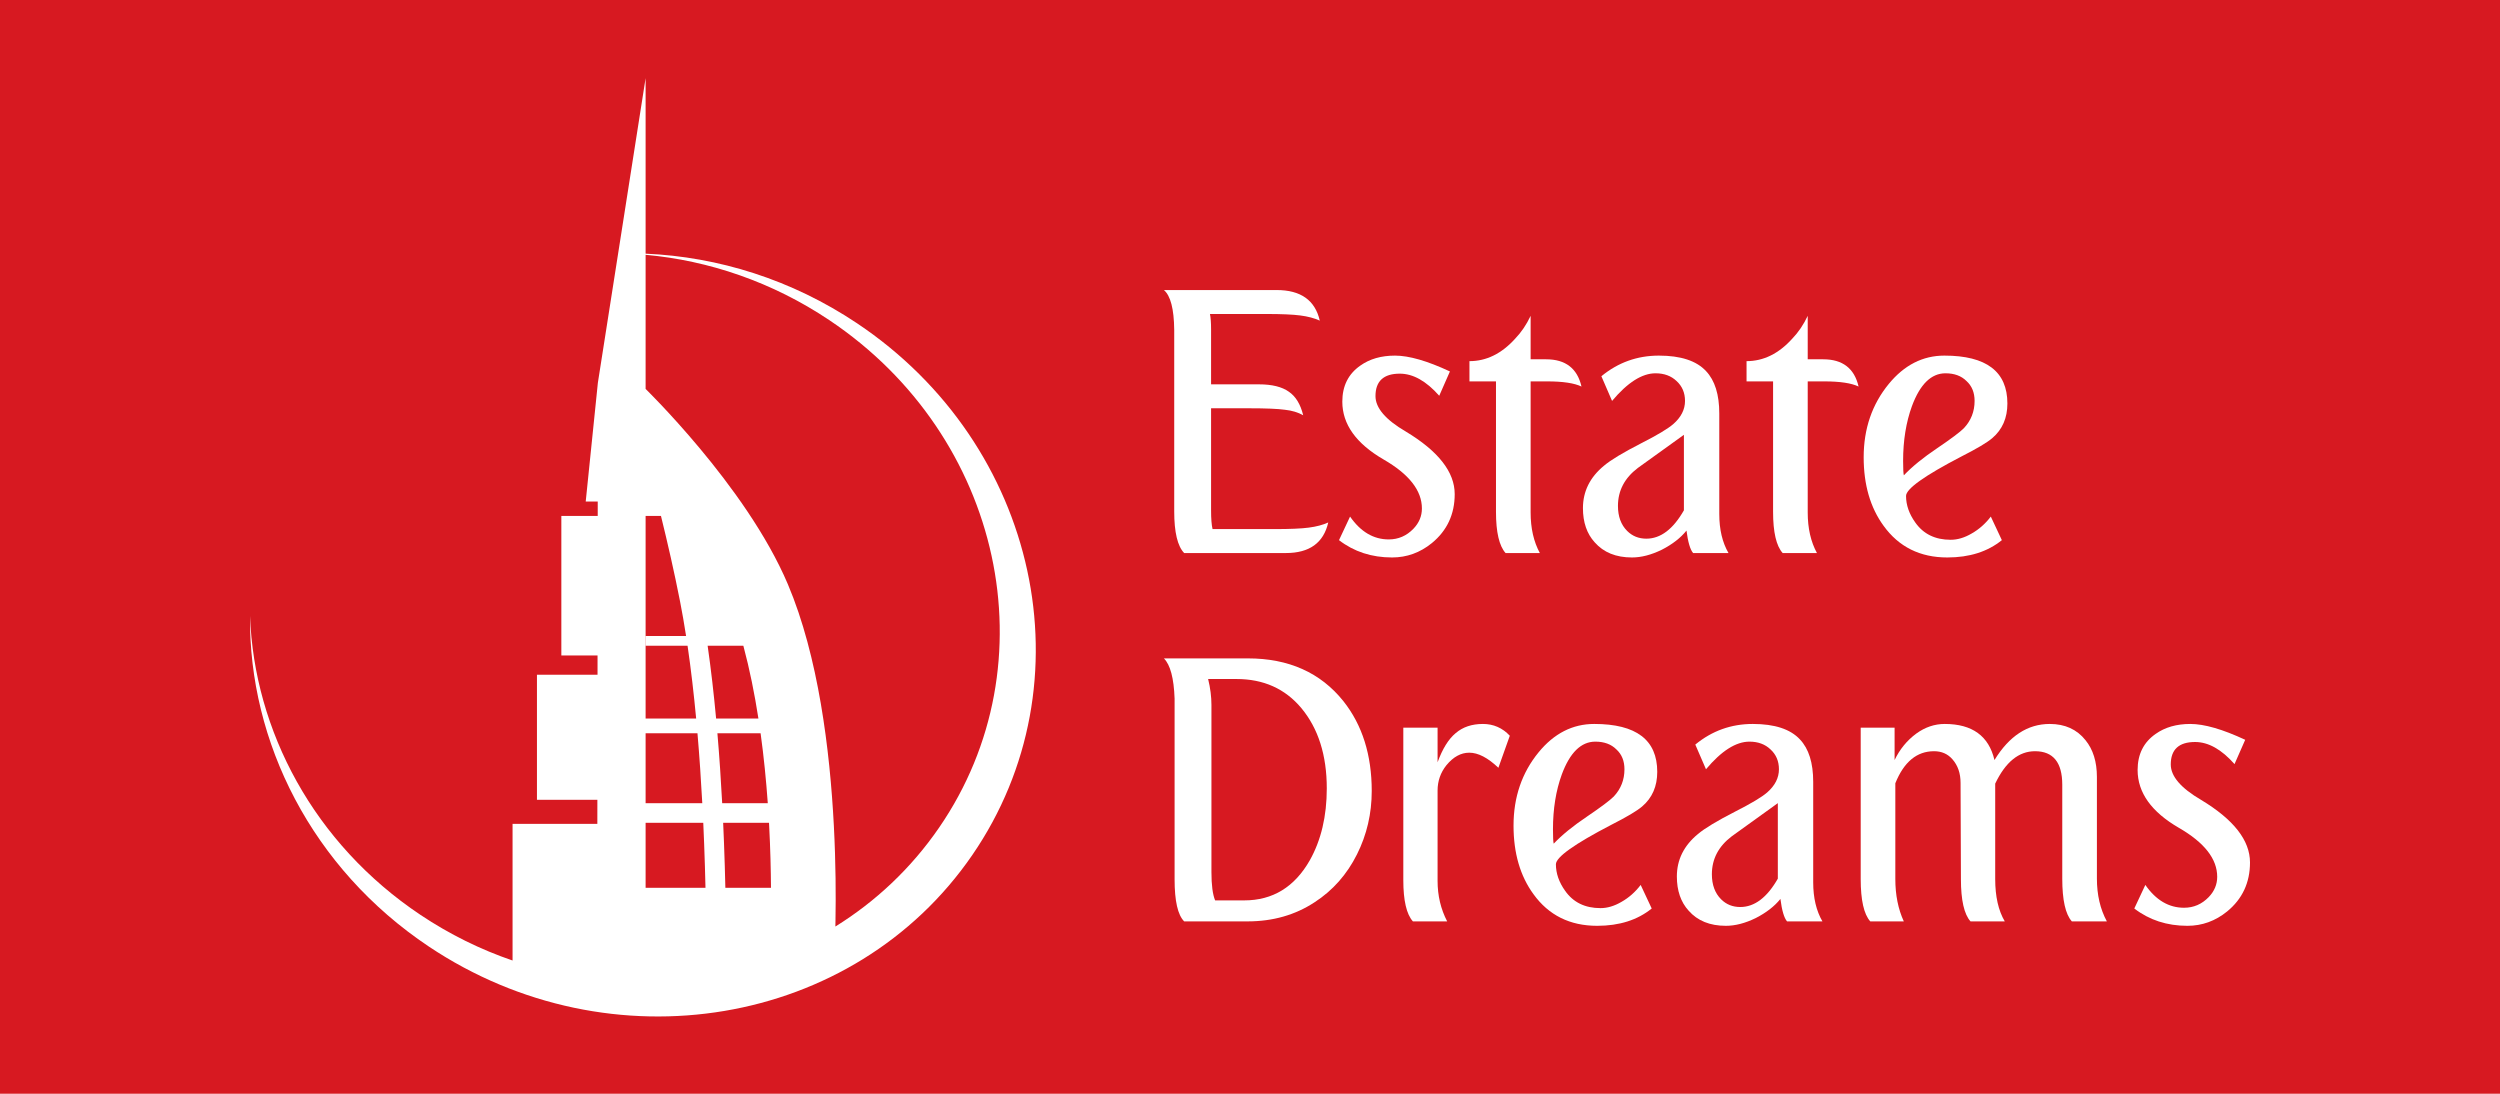 <svg width="160" height="70" viewBox="0 0 160 70" fill="none" xmlns="http://www.w3.org/2000/svg">
<rect width="160" height="70" fill="#D71921"/>
<path fill-rule="evenodd" clip-rule="evenodd" d="M38.264 24.496L41.319 5V16.235C45.968 16.436 50.664 17.89 54.851 20.69C66.492 28.475 69.793 43.714 62.224 54.727C54.654 65.741 39.081 68.359 27.44 60.575C19.955 55.57 15.918 47.483 16.001 39.419C16.27 46.757 20.09 53.991 26.904 58.548C28.782 59.803 30.767 60.776 32.804 61.473V52.726H38.23L38.232 51.187H34.365V43.181H38.242L38.243 41.95H35.926V33.02H38.254L38.255 32.096H37.486L38.264 24.496ZM46.423 56.819H49.343C49.335 55.652 49.303 54.314 49.228 52.874C49.226 52.829 49.223 52.785 49.221 52.74L49.216 52.658H46.282C46.302 53.099 46.32 53.531 46.336 53.954C46.375 54.972 46.403 55.934 46.423 56.819ZM45.065 54.001C45.103 55.001 45.131 55.948 45.151 56.819H41.319V52.658H45.009C45.03 53.115 45.048 53.563 45.065 54.001ZM46.22 51.404H49.138C49.035 49.962 48.888 48.45 48.678 46.929H45.914C46.044 48.452 46.143 49.961 46.22 51.404ZM44.946 51.404H41.319V46.929H44.638C44.768 48.447 44.869 49.957 44.946 51.404ZM47.575 41.329C47.979 42.835 48.294 44.41 48.539 45.988H45.831C45.685 44.419 45.507 42.847 45.289 41.329H47.575ZM44.004 41.329C44.225 42.842 44.406 44.414 44.554 45.988H41.319V33.02H42.302C42.725 34.736 43.155 36.616 43.524 38.494C43.663 39.208 43.792 39.946 43.909 40.702H41.33V41.329H44.004ZM41.452 25.024C41.401 24.973 41.357 24.929 41.319 24.892V16.307C45.37 16.675 49.42 18.044 53.066 20.482C64.177 27.911 67.327 42.456 60.103 52.967C58.304 55.584 56.033 57.704 53.464 59.298C53.466 59.172 53.469 59.042 53.471 58.907C53.498 57.381 53.493 55.25 53.366 52.834C53.114 48.009 52.378 42.008 50.425 37.396L50.132 37.517L50.425 37.396C49.084 34.229 46.763 31.062 44.788 28.696C43.799 27.511 42.894 26.522 42.235 25.829C42.044 25.628 41.873 25.452 41.727 25.303L41.724 25.296L41.722 25.293L41.722 25.292L41.722 25.291C41.722 25.291 41.722 25.291 41.718 25.293C41.616 25.19 41.527 25.1 41.452 25.024Z" fill="white"/>
<path d="M77.603 33.862H81.565C82.556 33.862 83.287 33.831 83.758 33.768C84.246 33.705 84.662 33.595 85.008 33.438C84.71 34.742 83.806 35.395 82.296 35.395H75.787C75.363 34.955 75.15 34.067 75.15 32.731V21.109C75.135 19.773 74.915 18.924 74.49 18.563H81.707C83.247 18.563 84.167 19.215 84.466 20.52C84.12 20.362 83.703 20.252 83.216 20.189C82.744 20.127 82.013 20.095 81.023 20.095H77.438C77.485 20.331 77.509 20.661 77.509 21.085V24.598H80.575C81.408 24.598 82.045 24.755 82.485 25.069C82.925 25.368 83.232 25.871 83.405 26.578C83.075 26.39 82.681 26.272 82.225 26.224C81.785 26.162 81.023 26.13 79.938 26.13H77.509V32.66C77.509 33.194 77.54 33.595 77.603 33.862Z" fill="white"/>
<path d="M85.696 34.57L86.404 33.061C87.08 34.035 87.905 34.523 88.88 34.523C89.493 34.523 90.02 34.295 90.46 33.839C90.822 33.462 91.002 33.029 91.002 32.542C91.002 31.395 90.185 30.35 88.55 29.407C86.789 28.385 85.908 27.152 85.908 25.706C85.908 24.7 86.294 23.93 87.064 23.396C87.661 22.971 88.4 22.759 89.281 22.759C90.177 22.759 91.348 23.097 92.795 23.773L92.111 25.329C91.278 24.386 90.436 23.914 89.588 23.914C88.55 23.914 88.031 24.394 88.031 25.352C88.031 26.107 88.675 26.861 89.965 27.615C92.056 28.873 93.101 30.209 93.101 31.623C93.101 32.912 92.614 33.957 91.639 34.758C90.885 35.371 90.035 35.678 89.092 35.678C87.787 35.678 86.655 35.308 85.696 34.57Z" fill="white"/>
<path d="M97.96 24.409V32.802C97.96 33.807 98.157 34.672 98.55 35.395H96.356C95.948 34.939 95.743 34.059 95.743 32.755V24.409H94.045V23.113C95.13 23.113 96.105 22.633 96.97 21.675C97.363 21.266 97.693 20.779 97.96 20.213V22.995H98.951C100.193 22.995 100.948 23.576 101.215 24.739C100.759 24.519 100.028 24.409 99.022 24.409H97.96Z" fill="white"/>
<path d="M110.624 35.395H108.36C108.171 35.175 108.03 34.695 107.935 33.957C107.558 34.428 107.031 34.837 106.355 35.183C105.679 35.513 105.042 35.678 104.445 35.678C103.423 35.678 102.629 35.355 102.063 34.711C101.56 34.161 101.308 33.43 101.308 32.519C101.308 31.45 101.756 30.546 102.653 29.808C103.077 29.446 103.871 28.967 105.035 28.37C106.057 27.851 106.741 27.442 107.086 27.144C107.59 26.704 107.841 26.209 107.841 25.659C107.841 25.14 107.66 24.716 107.299 24.386C106.953 24.056 106.505 23.891 105.954 23.891C105.09 23.891 104.162 24.48 103.172 25.659L102.488 24.079C103.557 23.199 104.783 22.759 106.167 22.759C107.566 22.759 108.572 23.089 109.185 23.749C109.751 24.346 110.034 25.25 110.034 26.46V32.896C110.034 33.886 110.231 34.719 110.624 35.395ZM107.77 32.66V27.828L104.822 29.949C103.973 30.593 103.549 31.403 103.549 32.377C103.549 33.053 103.745 33.587 104.138 33.98C104.469 34.31 104.877 34.475 105.365 34.475C106.277 34.475 107.079 33.87 107.77 32.66Z" fill="white"/>
<path d="M115.694 24.409V32.802C115.694 33.807 115.891 34.672 116.284 35.395H114.09C113.682 34.939 113.477 34.059 113.477 32.755V24.409H111.779V23.113C112.864 23.113 113.839 22.633 114.704 21.675C115.097 21.266 115.427 20.779 115.694 20.213V22.995H116.685C117.927 22.995 118.681 23.576 118.949 24.739C118.493 24.519 117.762 24.409 116.755 24.409H115.694Z" fill="white"/>
<path d="M127.412 33.061L128.119 34.57C127.207 35.308 126.044 35.678 124.629 35.678C122.884 35.678 121.524 35.002 120.549 33.65C119.7 32.487 119.275 31.026 119.275 29.265C119.275 27.442 119.81 25.879 120.879 24.574C121.87 23.364 123.057 22.759 124.44 22.759C127.129 22.759 128.473 23.781 128.473 25.824C128.473 26.751 128.151 27.49 127.506 28.04C127.176 28.323 126.516 28.715 125.525 29.218C123.167 30.444 121.987 31.285 121.987 31.741C121.987 32.322 122.184 32.888 122.577 33.438C123.096 34.177 123.851 34.546 124.841 34.546C125.281 34.546 125.729 34.413 126.185 34.145C126.657 33.878 127.066 33.517 127.412 33.061ZM121.799 29.501C121.799 30.004 121.815 30.311 121.846 30.421C122.365 29.871 123.08 29.289 123.992 28.676C124.873 28.079 125.439 27.655 125.69 27.403C126.146 26.916 126.374 26.334 126.374 25.659C126.374 25.124 126.201 24.7 125.855 24.386C125.525 24.056 125.077 23.891 124.511 23.891C123.599 23.891 122.884 24.59 122.365 25.989C121.987 27.026 121.799 28.197 121.799 29.501Z" fill="white"/>
<path d="M79.844 58.969H75.787C75.378 58.56 75.174 57.664 75.174 56.281V44.706C75.127 43.402 74.899 42.545 74.49 42.137H79.867C82.477 42.137 84.513 43.048 85.975 44.871C87.186 46.396 87.791 48.313 87.791 50.624C87.791 52.069 87.477 53.421 86.848 54.678C86.203 55.967 85.299 56.989 84.136 57.743C82.894 58.56 81.463 58.969 79.844 58.969ZM77.768 57.625H79.631C81.455 57.625 82.854 56.769 83.829 55.056C84.552 53.767 84.914 52.234 84.914 50.459C84.914 48.337 84.372 46.624 83.287 45.319C82.249 44.078 80.865 43.457 79.136 43.457H77.32C77.462 44.039 77.532 44.589 77.532 45.107V55.81C77.532 56.643 77.611 57.248 77.768 57.625Z" fill="white"/>
<path d="M89.812 46.569H92.005V48.785C92.32 47.92 92.705 47.3 93.161 46.922C93.617 46.529 94.199 46.333 94.906 46.333C95.582 46.333 96.156 46.585 96.628 47.087L95.897 49.138C95.221 48.494 94.6 48.172 94.034 48.172C93.499 48.172 93.012 48.439 92.572 48.973C92.194 49.445 92.005 49.987 92.005 50.6V56.376C92.005 57.319 92.21 58.183 92.619 58.969H90.425C90.017 58.513 89.812 57.633 89.812 56.328V46.569Z" fill="white"/>
<path d="M105.003 56.635L105.71 58.144C104.798 58.882 103.635 59.252 102.22 59.252C100.474 59.252 99.115 58.576 98.14 57.224C97.291 56.061 96.866 54.6 96.866 52.84C96.866 51.017 97.401 49.453 98.47 48.148C99.46 46.938 100.647 46.333 102.031 46.333C104.72 46.333 106.064 47.355 106.064 49.398C106.064 50.325 105.742 51.064 105.097 51.614C104.767 51.897 104.106 52.289 103.116 52.792C100.757 54.018 99.578 54.859 99.578 55.315C99.578 55.896 99.775 56.462 100.168 57.012C100.687 57.751 101.441 58.12 102.432 58.12C102.872 58.12 103.32 57.986 103.776 57.719C104.248 57.452 104.657 57.091 105.003 56.635ZM99.39 53.075C99.39 53.578 99.405 53.885 99.437 53.995C99.956 53.445 100.671 52.863 101.583 52.25C102.463 51.653 103.029 51.229 103.281 50.977C103.737 50.49 103.965 49.908 103.965 49.233C103.965 48.698 103.792 48.274 103.446 47.96C103.116 47.63 102.668 47.465 102.102 47.465C101.19 47.465 100.474 48.164 99.956 49.563C99.578 50.6 99.39 51.771 99.39 53.075Z" fill="white"/>
<path d="M116.635 58.969H114.371C114.182 58.749 114.041 58.269 113.947 57.531C113.569 58.002 113.042 58.411 112.366 58.757C111.69 59.087 111.054 59.252 110.456 59.252C109.434 59.252 108.64 58.929 108.074 58.285C107.571 57.735 107.319 57.004 107.319 56.093C107.319 55.024 107.768 54.12 108.664 53.382C109.088 53.02 109.882 52.541 111.046 51.944C112.068 51.425 112.752 51.017 113.097 50.718C113.601 50.278 113.852 49.783 113.852 49.233C113.852 48.714 113.671 48.29 113.31 47.96C112.964 47.63 112.516 47.465 111.965 47.465C111.101 47.465 110.173 48.054 109.183 49.233L108.499 47.653C109.568 46.773 110.794 46.333 112.178 46.333C113.577 46.333 114.583 46.663 115.196 47.323C115.762 47.92 116.045 48.824 116.045 50.034V56.47C116.045 57.46 116.242 58.293 116.635 58.969ZM113.781 56.234V51.401L110.833 53.523C109.984 54.167 109.56 54.977 109.56 55.951C109.56 56.627 109.756 57.161 110.15 57.554C110.48 57.884 110.888 58.049 111.376 58.049C112.288 58.049 113.09 57.444 113.781 56.234Z" fill="white"/>
<path d="M131.985 56.234V50.223C131.985 48.793 131.403 48.078 130.24 48.078C129.202 48.078 128.353 48.769 127.693 50.152V56.258C127.693 57.374 127.897 58.277 128.306 58.969H126.113C125.704 58.513 125.499 57.609 125.499 56.258L125.476 50.105C125.476 49.492 125.303 48.989 124.957 48.596C124.658 48.251 124.265 48.078 123.778 48.078C122.677 48.078 121.852 48.761 121.301 50.129V56.258C121.301 57.279 121.482 58.183 121.844 58.969H119.698C119.289 58.513 119.085 57.609 119.085 56.258V46.569H121.254V48.643C121.585 47.952 122.048 47.386 122.646 46.946C123.212 46.537 123.817 46.333 124.462 46.333C126.223 46.333 127.284 47.103 127.646 48.643C128.589 47.103 129.768 46.333 131.183 46.333C132.158 46.333 132.92 46.679 133.471 47.37C133.958 47.968 134.202 48.753 134.202 49.728V56.234C134.202 57.271 134.414 58.183 134.839 58.969H132.598C132.189 58.513 131.985 57.602 131.985 56.234Z" fill="white"/>
<path d="M136.595 58.144L137.302 56.635C137.978 57.609 138.804 58.096 139.778 58.096C140.392 58.096 140.918 57.869 141.359 57.413C141.72 57.036 141.901 56.603 141.901 56.116C141.901 54.969 141.083 53.924 139.448 52.981C137.687 51.959 136.807 50.726 136.807 49.28C136.807 48.274 137.192 47.504 137.962 46.97C138.56 46.545 139.299 46.333 140.179 46.333C141.076 46.333 142.247 46.671 143.693 47.347L143.009 48.903C142.176 47.96 141.335 47.488 140.486 47.488C139.448 47.488 138.929 47.968 138.929 48.926C138.929 49.681 139.574 50.435 140.863 51.189C142.954 52.447 144 53.782 144 55.197C144 56.486 143.513 57.531 142.538 58.332C141.783 58.945 140.934 59.252 139.991 59.252C138.686 59.252 137.554 58.882 136.595 58.144Z" fill="white"/>
</svg>

